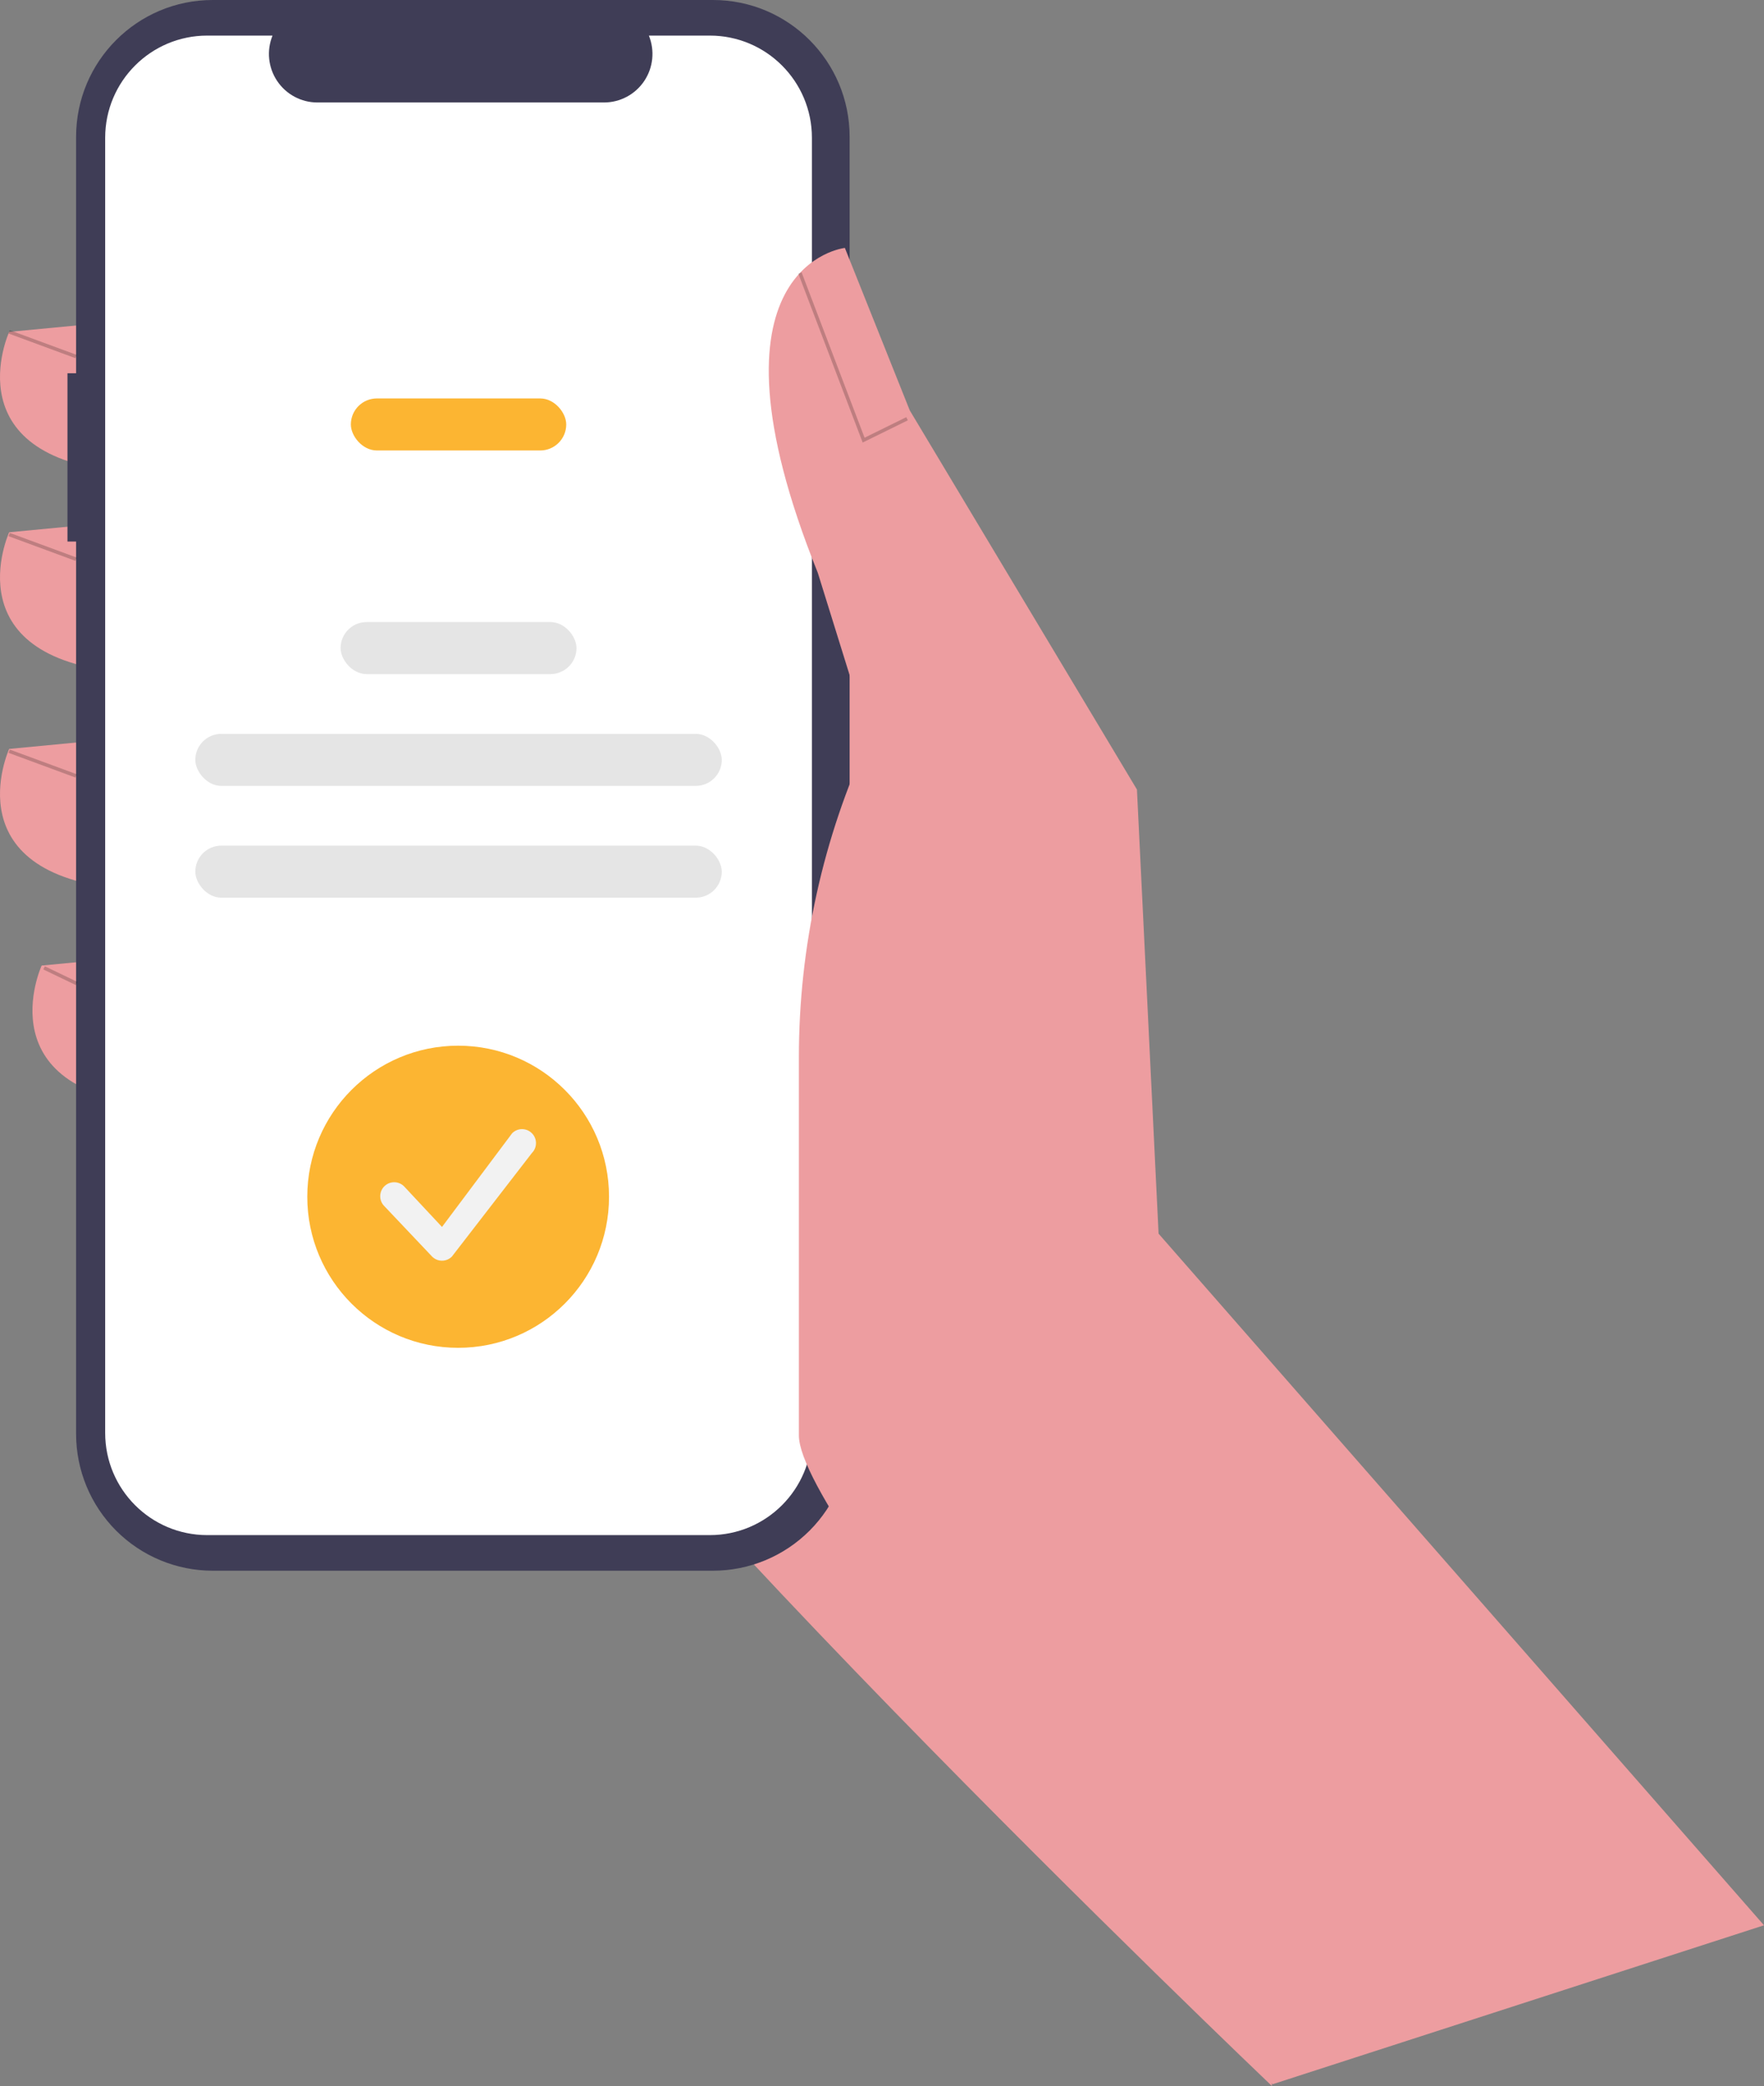 <?xml version="1.0" encoding="UTF-8"?>
<svg width="455px" height="538px" viewBox="0 0 455 538" version="1.1" xmlns="http://www.w3.org/2000/svg" xmlns:xlink="http://www.w3.org/1999/xlink">
    <rect x="0" y="0" width="455" height="538" fill="#808080" stroke="none"/>
    <title>qualitityImage</title>
    <g id="页面-1" stroke="none" stroke-width="1" fill="none" fill-rule="evenodd">
        <g id="qualitityImage" fill-rule="nonzero">
            <path d="M323.577,451.48 L328.077,538 C328.077,538 137.699,356.582 113.981,303.502 C90.264,250.422 134.909,119.117 134.909,119.117 L233.965,173.593 L323.577,451.48 Z" id="路径" fill="#ED9DA0"></path>
            <path d="M31.667,82.8 L2.369,85.594 C2.369,85.594 -12.978,119.119 34.457,121.911 L31.667,82.8 Z" id="路径" fill="#ED9DA0"></path>
            <path d="M31.667,134.482 L2.369,137.277 C2.369,137.277 -12.978,170.802 34.457,173.595 L31.667,134.482 Z" id="路径" fill="#ED9DA0"></path>
            <path d="M31.667,190.356 L2.369,193.15 C2.369,193.15 -12.978,226.675 34.457,229.467 L31.667,190.356 Z" id="路径" fill="#ED9DA0"></path>
            <path d="M40.038,246.23 L10.74,249.024 C10.74,249.024 -4.607,282.549 42.829,285.341 L40.038,246.23 Z" id="路径" fill="#ED9DA0"></path>
            <path d="M17.403,96.266 L19.627,96.266 L19.627,35.291 C19.627,15.8 35.408,0 54.875,0 L183.9,0 C203.367,0 219.149,15.8 219.149,35.291 L219.149,369.804 C219.149,379.164 215.435,388.14 208.825,394.758 C202.214,401.377 193.249,405.095 183.9,405.095 L54.875,405.095 C45.526,405.095 36.561,401.377 29.95,394.758 C23.34,388.14 19.627,379.164 19.627,369.804 L19.627,139.669 L17.403,139.669 L17.403,96.266 Z" id="路径" fill="#3F3D56"></path>
            <path d="M53.452,9.181 L70.294,9.181 C68.721,13.043 69.171,17.434 71.494,20.894 C73.816,24.355 77.707,26.431 81.871,26.431 L155.79,26.431 C159.955,26.431 163.846,24.355 166.169,20.894 C168.491,17.434 168.941,13.042 167.369,9.181 L183.1,9.181 C197.637,9.181 209.422,20.981 209.422,35.536 L209.422,369.558 C209.422,384.113 197.637,395.913 183.1,395.913 L53.452,395.913 C38.914,395.913 27.129,384.113 27.129,369.558 L27.129,369.558 L27.129,35.536 C27.129,20.98 38.914,9.181 53.452,9.181 L53.452,9.181 Z" id="路径" fill="#FFFFFF"></path>
            <rect id="矩形" fill="#FCB532" x="90.499" y="102.758" width="55.554" height="13.422" rx="6.711"></rect>
            <rect id="矩形" fill="#E5E5E5" x="87.854" y="160.431" width="60.843" height="13.422" rx="6.711"></rect>
            <rect id="矩形" fill="#E5E5E5" x="50.378" y="189.264" width="135.796" height="13.422" rx="6.711"></rect>
            <rect id="矩形" fill="#E5E5E5" x="50.378" y="218.095" width="135.796" height="13.422" rx="6.711"></rect>
            <path d="M455,496.542 L446.373,486.687 L298.84,318.169 L293.26,203.627 L234.664,105.846 L217.922,63.94 C217.922,63.94 178.857,68.131 210.946,147.752 L224.2,190.356 L224.2,190.356 C212.253,216.12 206.063,244.184 206.063,272.59 L206.063,370.218 C206.063,393.206 315.478,518.422 328.214,537.549 L328.214,537.549 L455,496.542 Z" id="路径" fill="#ED9DA0"></path>
            <polygon id="路径" fill="#000000" opacity="0.2" points="222.515 114.133 234.164 108.401 233.767 107.594 223.004 112.89 206.757 70.237 205.916 70.559"></polygon>
            <polygon id="矩形" fill="#000000" opacity="0.2" transform="translate(10.997, 88.774) rotate(-69.778) translate(-10.997, -88.774) " points="10.551 79.578 11.452 79.577 11.444 97.97 10.543 97.971"></polygon>
            <polygon id="矩形" fill="#000000" opacity="0.2" transform="translate(10.998, 141.046) rotate(-69.778) translate(-10.998, -141.046) " points="10.551 131.85 11.452 131.85 11.445 150.243 10.544 150.243"></polygon>
            <polygon id="矩形" fill="#000000" opacity="0.2" transform="translate(10.998, 196.924) rotate(-69.778) translate(-10.998, -196.924) " points="10.551 187.728 11.452 187.728 11.445 206.121 10.544 206.121"></polygon>
            <polygon id="矩形" fill="#000000" opacity="0.2" transform="translate(15.573, 251.637) rotate(-64.361) translate(-15.573, -251.637) " points="15.124 246.977 16.025 246.976 16.021 256.298 15.12 256.298"></polygon>
            <ellipse id="椭圆形" fill="#FCB532" cx="118.176" cy="308.65" rx="38.914" ry="38.961"></ellipse>
            <path d="M114.009,325.141 C113.054,325.142 112.138,324.762 111.463,324.085 L99.126,311.061 C97.72,309.653 97.72,307.37 99.126,305.962 C100.533,304.555 102.812,304.555 104.219,305.962 L114.009,316.437 L132.105,292.266 C133.511,290.858 135.791,290.858 137.198,292.266 C138.604,293.674 138.604,295.957 137.198,297.365 L116.555,324.085 C115.88,324.762 114.964,325.142 114.009,325.141 Z" id="路径" fill="#F2F2F2"></path>
        </g>
    </g>
</svg>